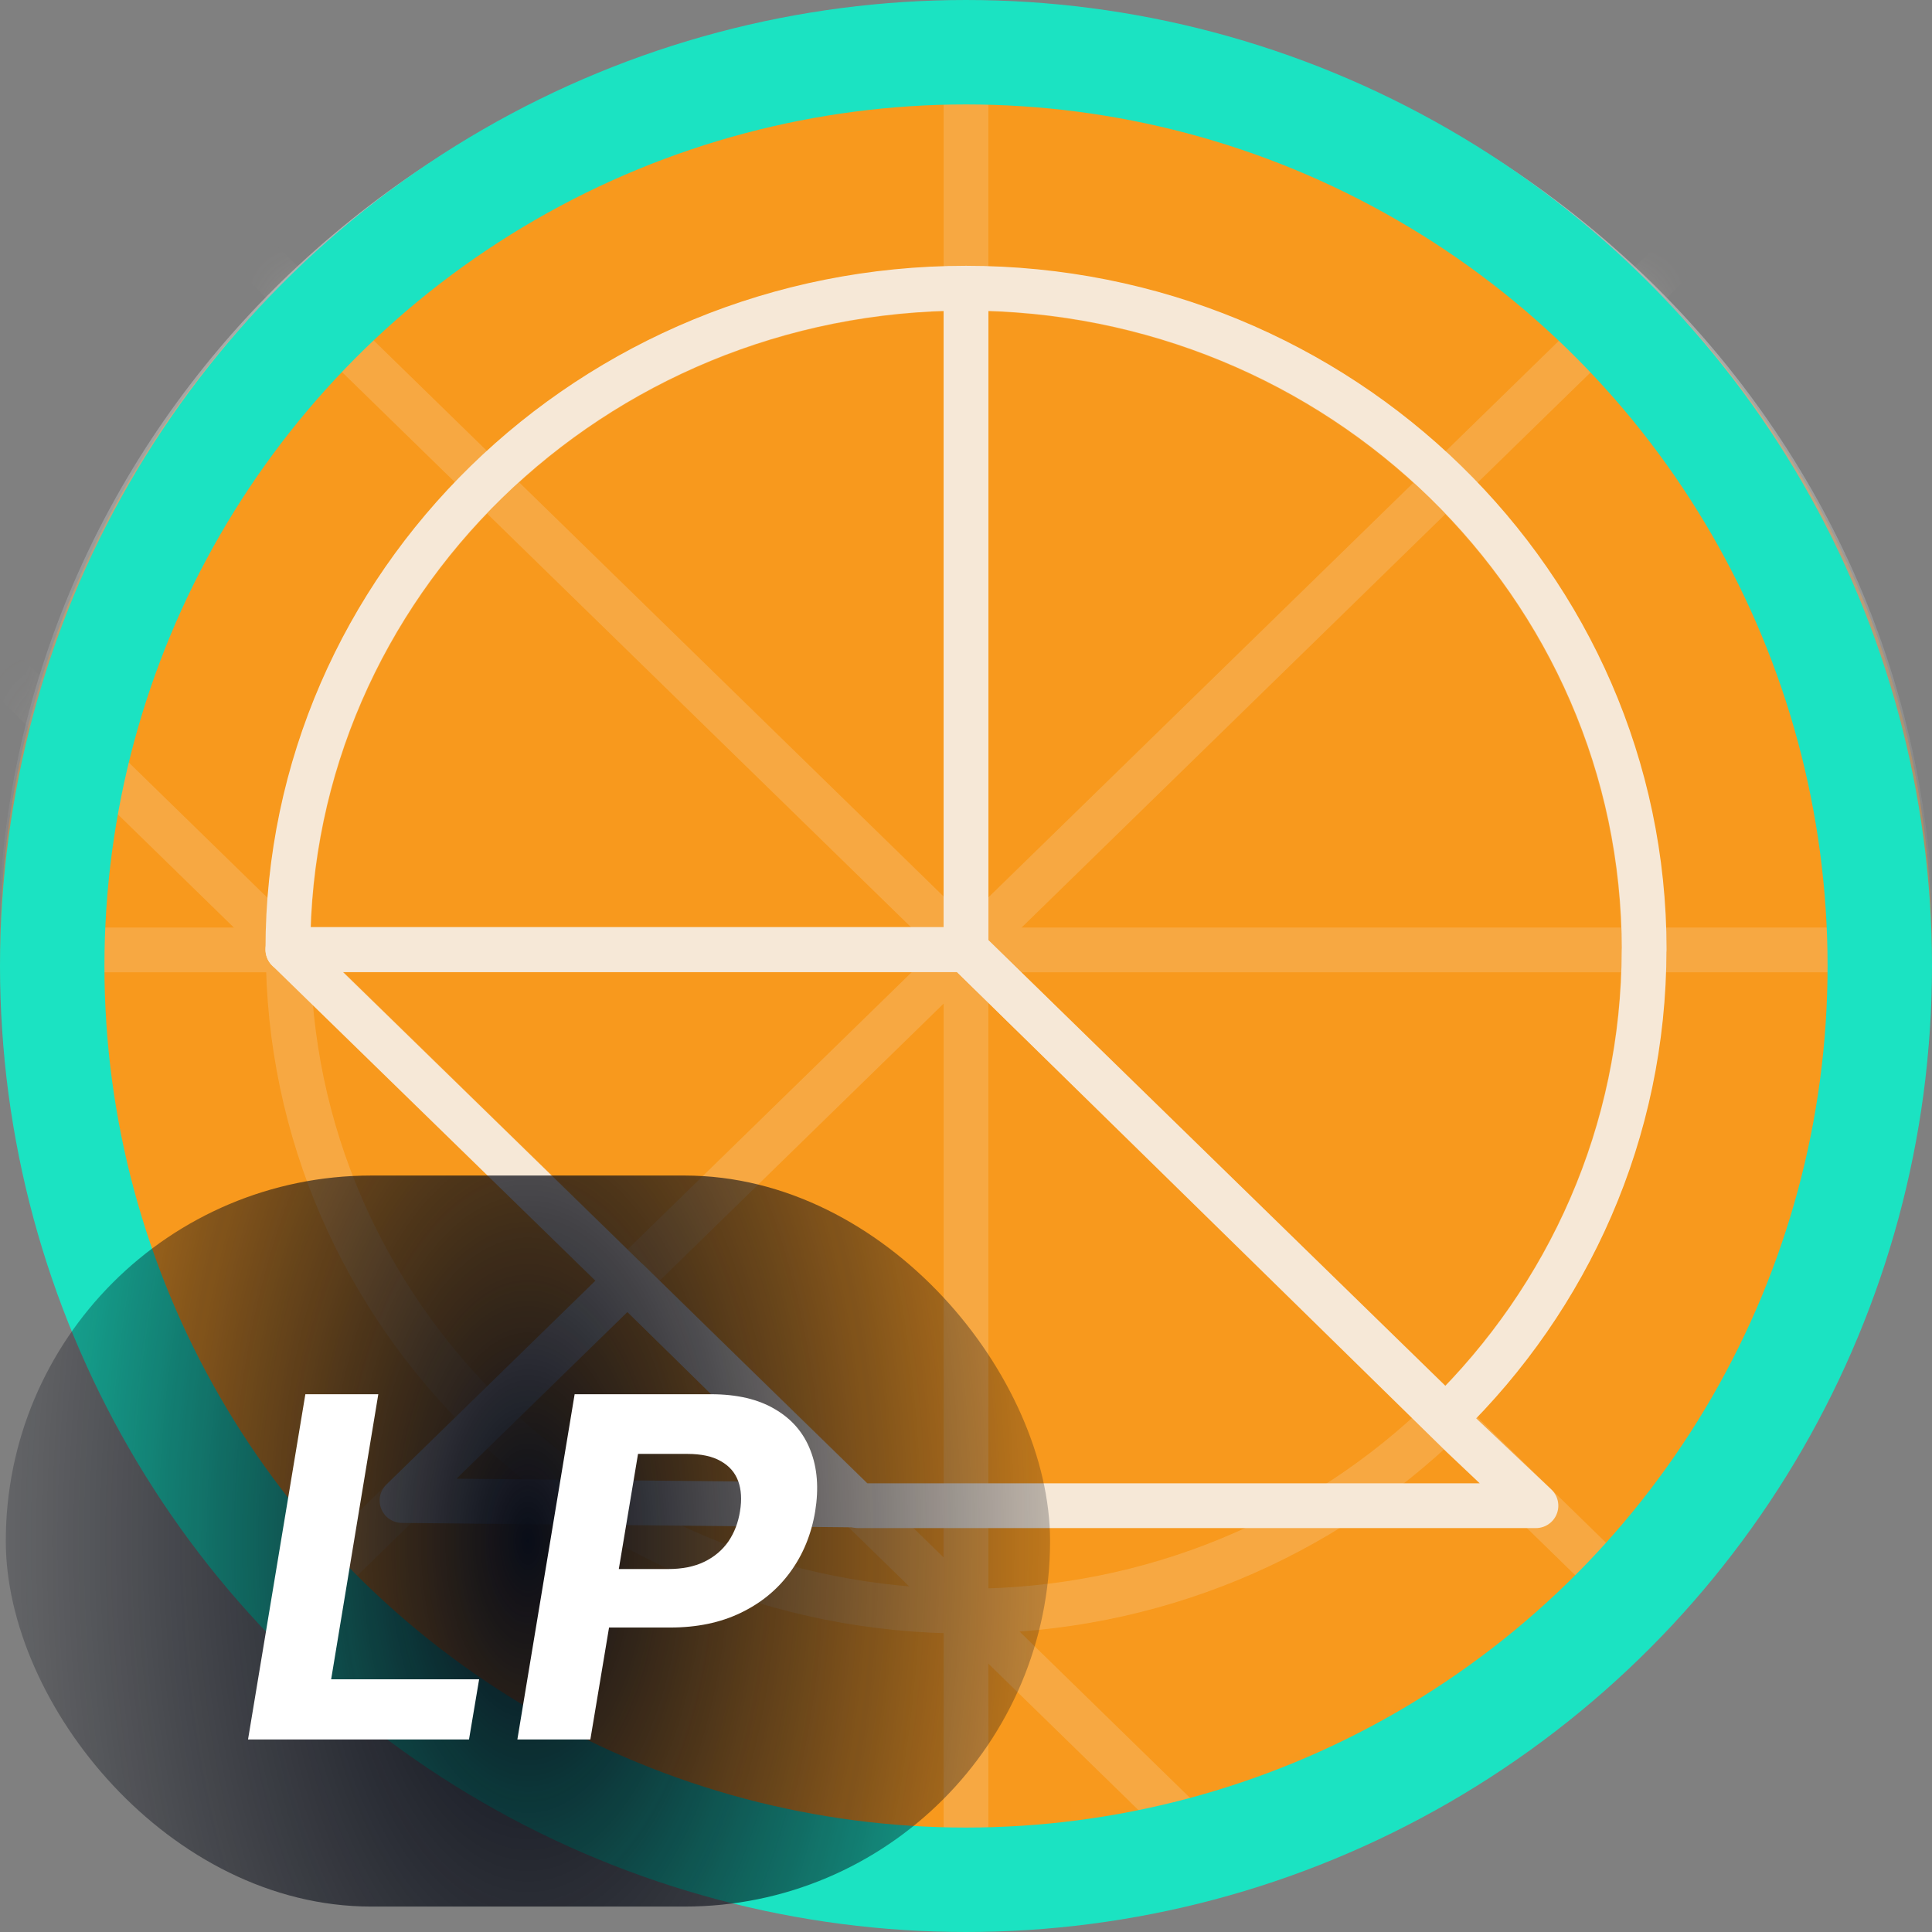 <svg width="37" height="37" viewBox="0 0 37 37" fill="none" xmlns="http://www.w3.org/2000/svg">
<rect x="0" y="0" width="37" height="37" fill="#808080" stroke="none"/>
<g clip-path="url(#clip0_6787_9908)">
<mask id="mask0_6787_9908" style="mask-type:luminance" maskUnits="userSpaceOnUse" x="0" y="0" width="37" height="37">
<path d="M37 18.188C37 8.22 28.717 0.139 18.5 0.139C8.283 0.139 0 8.22 0 18.188C0 28.156 8.283 36.237 18.5 36.237C28.717 36.237 37 28.156 37 18.188Z" fill="white"/>
</mask>
<g mask="url(#mask0_6787_9908)">
<path d="M37 18.188C37 23.034 35.043 27.433 31.857 30.675C31.766 30.768 31.673 30.86 31.581 30.95C31.488 31.04 31.4 31.124 31.309 31.21C30.657 31.82 29.961 32.383 29.225 32.895C28.844 33.161 28.452 33.412 28.049 33.65C25.262 35.292 21.994 36.237 18.5 36.237C15.006 36.237 11.748 35.294 8.962 33.655C8.559 33.419 8.165 33.167 7.783 32.9C7.047 32.39 6.351 31.828 5.701 31.219C5.514 31.045 5.332 30.867 5.154 30.686C1.961 27.443 0 23.039 0 18.188C0 13.337 2.071 8.692 5.419 5.426C8.766 2.159 13.391 0.139 18.5 0.139C23.609 0.139 28.234 2.159 31.581 5.426C34.929 8.692 37 13.204 37 18.188Z" fill="#F8991D"/>
<mask id="mask1_6787_9908" style="mask-type:luminance" maskUnits="userSpaceOnUse" x="0" y="0" width="37" height="37">
<path d="M37 18.188C37 23.034 35.043 27.433 31.857 30.675C31.766 30.768 31.673 30.86 31.581 30.95C31.488 31.04 31.4 31.124 31.309 31.21C30.657 31.82 29.961 32.383 29.225 32.895C28.844 33.161 28.452 33.412 28.049 33.65C25.262 35.292 21.994 36.237 18.5 36.237C15.006 36.237 11.748 35.294 8.962 33.655C8.559 33.419 8.165 33.167 7.783 32.9C7.047 32.39 6.351 31.828 5.701 31.219C5.514 31.045 5.332 30.867 5.154 30.686C1.961 27.443 0 23.039 0 18.188C0 13.337 2.071 8.692 5.419 5.426C8.766 2.159 13.391 0.139 18.5 0.139C23.609 0.139 28.234 2.159 31.581 5.426C34.929 8.692 37 13.204 37 18.188Z" fill="white"/>
</mask>
<g mask="url(#mask1_6787_9908)">
<g opacity="0.2">
<path d="M4.32 32.038L32.493 4.551" stroke="#F6E8D7" stroke-width="0.857" stroke-linecap="round" stroke-linejoin="round"/>
<path d="M3.983 4.022L33.371 32.694" stroke="#F6E8D7" stroke-width="0.857" stroke-linecap="round" stroke-linejoin="round"/>
<path d="M18.5 -0.761V39.786" stroke="#F6E8D7" stroke-width="0.857" stroke-linecap="round" stroke-linejoin="round"/>
<path d="M-0.322 12.481L29.067 41.154" stroke="#F6E8D7" stroke-width="0.857" stroke-linecap="round" stroke-linejoin="round"/>
<path d="M-2.678 18.192H38.885" stroke="#F6E8D7" stroke-width="0.857" stroke-linecap="round" stroke-linejoin="round"/>
<path d="M18.5 30.855C25.669 30.855 31.48 25.185 31.48 18.191C31.48 11.197 25.669 5.527 18.5 5.527C11.331 5.527 5.519 11.197 5.519 18.191C5.519 25.185 11.331 30.855 18.5 30.855Z" stroke="#F6E8D7" stroke-width="0.857" stroke-linecap="round" stroke-linejoin="round"/>
</g>
<path d="M16.387 28.822L7.699 28.737L12.017 24.526L16.387 28.822Z" stroke="#F6E8D7" stroke-width="0.857" stroke-linecap="round" stroke-linejoin="round"/>
<path d="M31.486 18.186C31.486 21.685 30.037 24.85 27.686 27.144L18.501 18.186V5.519C25.675 5.519 31.488 11.191 31.488 18.186H31.486Z" stroke="#F6E8D7" stroke-width="0.857" stroke-linecap="round" stroke-linejoin="round"/>
<path d="M18.5 5.519C11.327 5.519 5.513 11.19 5.513 18.186H18.5V5.519Z" stroke="#F6E8D7" stroke-width="0.857" stroke-linecap="round" stroke-linejoin="round"/>
<path d="M5.513 18.186L16.435 28.836H29.415L28.003 27.5L18.5 18.186H5.513Z" stroke="#F6E8D7" stroke-width="0.857" stroke-linecap="round" stroke-linejoin="round"/>
</g>
</g>
<path d="M36.538 18.188C36.538 8.469 28.462 0.59 18.5 0.59C8.538 0.59 0.463 8.469 0.463 18.188C0.463 27.907 8.538 35.786 18.5 35.786C28.462 35.786 36.538 27.907 36.538 18.188Z" stroke="url(#paint0_linear_6787_9908)"/>
</g>
<circle cx="18.5" cy="18.5" r="17.5" stroke="#1BE3C2" stroke-width="2"/>
<rect x="0.111" y="22.513" width="19.999" height="14" rx="7" fill="url(#paint1_radial_6787_9908)"/>
<path d="M4.75 33.313L5.848 26.701H7.245L6.342 32.16H9.176L8.982 33.313H4.75Z" fill="white"/>
<path d="M9.908 33.313L11.005 26.701H13.614C14.113 26.701 14.523 26.797 14.844 26.989C15.167 27.178 15.393 27.442 15.522 27.78C15.653 28.115 15.683 28.503 15.612 28.942C15.539 29.383 15.38 29.771 15.134 30.107C14.891 30.441 14.575 30.701 14.185 30.888C13.796 31.076 13.346 31.169 12.836 31.169H11.173L11.357 30.049H12.794C13.065 30.049 13.296 30.003 13.488 29.91C13.682 29.816 13.835 29.685 13.95 29.52C14.064 29.352 14.138 29.159 14.172 28.942C14.209 28.72 14.197 28.527 14.137 28.364C14.076 28.2 13.966 28.073 13.804 27.983C13.645 27.89 13.431 27.844 13.162 27.844H12.219L11.306 33.313H9.908Z" fill="white"/>
<defs>
<linearGradient id="paint0_linear_6787_9908" x1="18.5" y1="0.139" x2="18.5" y2="36.237" gradientUnits="userSpaceOnUse">
<stop stop-color="white" stop-opacity="0.55"/>
<stop offset="1" stop-opacity="0.3"/>
</linearGradient>
<radialGradient id="paint1_radial_6787_9908" cx="0" cy="0" r="1" gradientUnits="userSpaceOnUse" gradientTransform="translate(10.111 29.513) rotate(-180) scale(13.181 25.64)">
<stop stop-color="#090D18"/>
<stop offset="0.5" stop-color="#090D18" stop-opacity="0.505"/>
<stop offset="1" stop-color="#090D18" stop-opacity="0"/>
</radialGradient>
<clipPath id="clip0_6787_9908">
<rect width="37" height="37" fill="white"/>
</clipPath>
</defs>
</svg>
